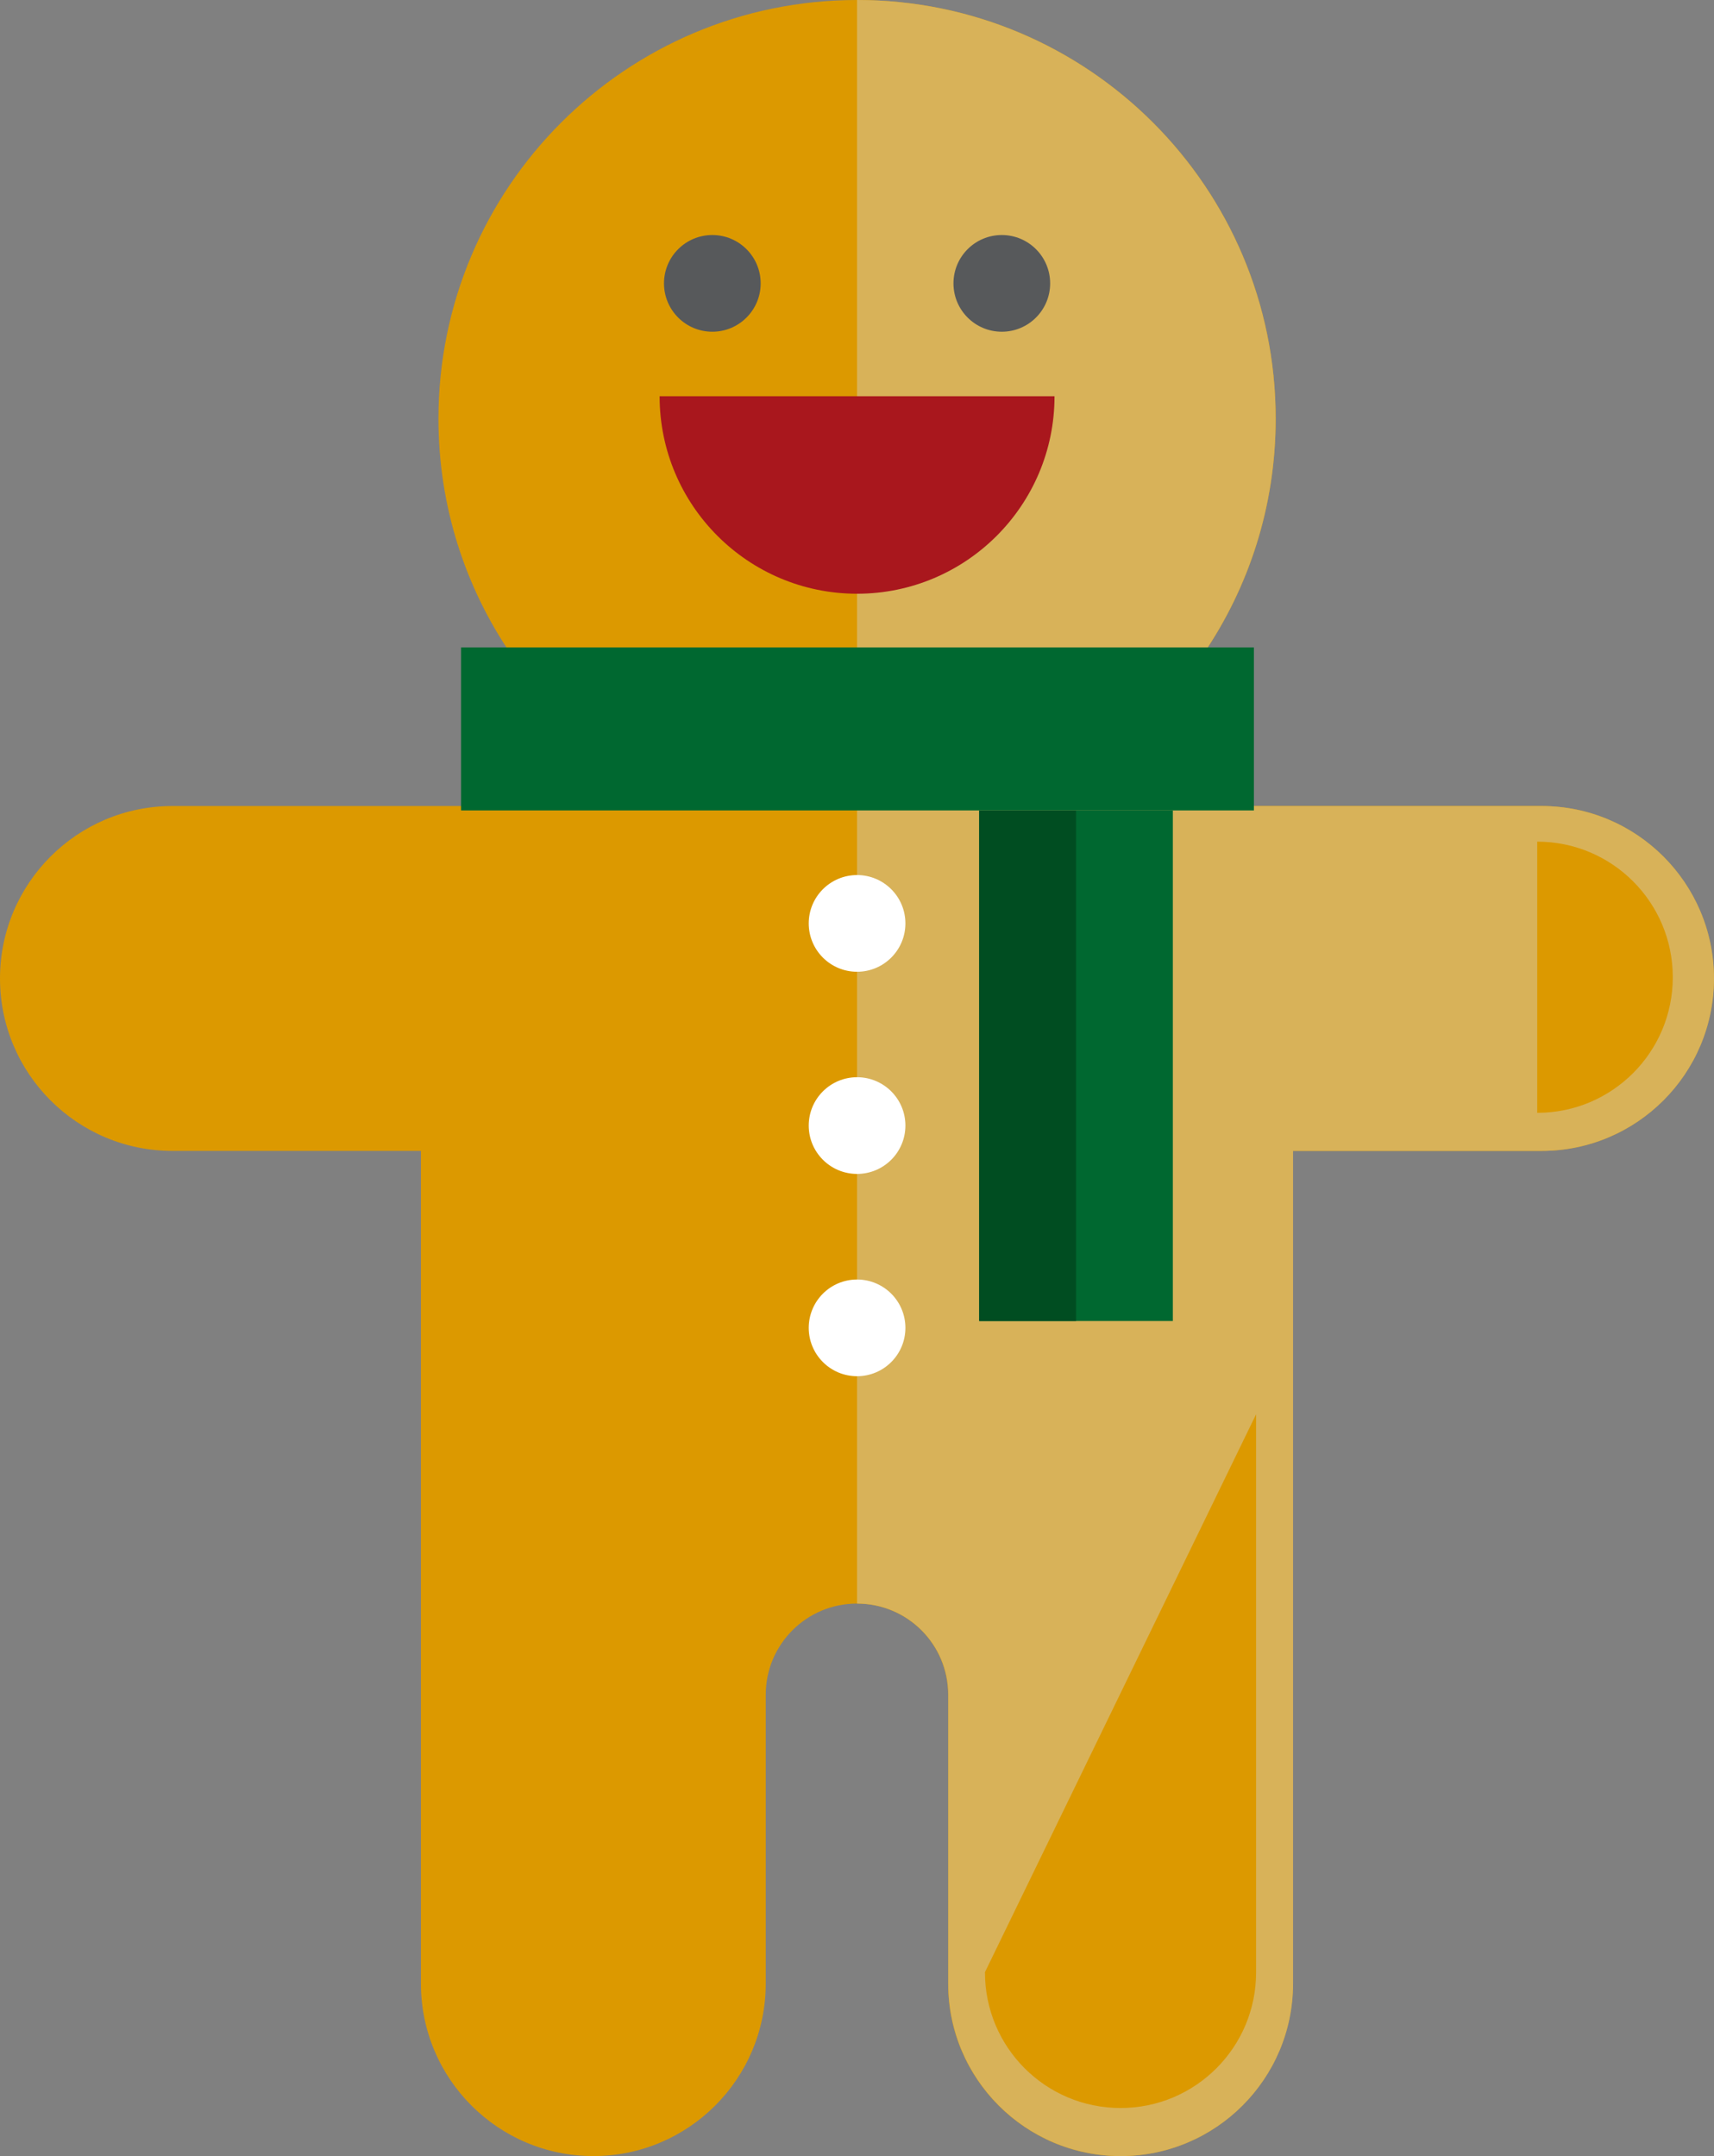 <?xml version="1.0" encoding="UTF-8"?><svg id="Layer_1" xmlns="http://www.w3.org/2000/svg" viewBox="0 0 125.17 157.42"><rect x="0" y="0" width="125.17" height="157.42" fill="#808080" stroke="none"/><defs><style>.cls-1{fill:#d8b259;}.cls-2{fill:#fff;}.cls-3{fill:#006830;}.cls-4{fill:#004d21;}.cls-5{fill:#dc9900;}.cls-6{fill:#a9171d;}.cls-7{fill:#57595b;}</style></defs><path class="cls-5" d="M112.58,58.85h-38.37c11.12-4.57,18.95-15.51,18.95-28.28,0-16.88-13.69-30.57-30.57-30.57s-30.57,13.69-30.57,30.57c0,12.77,7.83,23.7,18.95,28.28H12.59c-6.95,0-12.59,5.64-12.59,12.59s5.64,12.59,12.59,12.59h18.15v60.8c0,6.95,5.64,12.59,12.59,12.59s12.59-5.64,12.59-12.59v-21.09c0-3.68,2.98-6.66,6.66-6.66s6.66,2.98,6.66,6.66v21.09c0,6.95,5.64,12.59,12.59,12.59s12.59-5.64,12.59-12.59v-51.82h0v-8.98h18.15c6.95,0,12.59-5.64,12.59-12.59s-5.64-12.59-12.59-12.59Z"/><path class="cls-1" d="M112.58,58.85h-38.37c11.12-4.57,18.95-15.51,18.95-28.28,0-16.88-13.69-30.57-30.57-30.57h0v117.08h0c3.68,0,6.66,2.98,6.66,6.66v21.09c0,6.95,5.64,12.59,12.59,12.59s12.59-5.64,12.59-12.59v-51.82h0v-8.98h18.15c6.95,0,12.59-5.64,12.59-12.59s-5.64-12.59-12.59-12.59Z"/><path class="cls-5" d="M71.93,144.01c0,5.47,4.43,9.9,9.9,9.9s9.9-4.43,9.9-9.9v-40.75l-19.81,40.75Z"/><path class="cls-5" d="M112.26,81.25c5.47,0,9.9-4.43,9.9-9.9s-4.43-9.9-9.9-9.9v19.81Z"/><path class="cls-6" d="M48.17,28.93c0,7.96,6.46,14.42,14.42,14.42s14.42-6.46,14.42-14.42h-28.84Z"/><path class="cls-2" d="M66.12,67.42c0,1.95-1.58,3.53-3.53,3.53s-3.53-1.58-3.53-3.53,1.58-3.53,3.53-3.53,3.53,1.58,3.53,3.53Z"/><path class="cls-2" d="M66.12,82.18c0,1.95-1.58,3.53-3.53,3.53s-3.53-1.58-3.53-3.53,1.58-3.53,3.53-3.53,3.53,1.58,3.53,3.53Z"/><path class="cls-2" d="M66.12,96.95c0,1.95-1.58,3.53-3.53,3.53s-3.53-1.58-3.53-3.53,1.58-3.53,3.53-3.53,3.53,1.58,3.53,3.53Z"/><circle class="cls-7" cx="52.02" cy="20.69" r="3.53"/><path class="cls-7" d="M76.69,20.69c0,1.95-1.58,3.53-3.53,3.53s-3.53-1.58-3.53-3.53,1.58-3.53,3.53-3.53,3.53,1.58,3.53,3.53Z"/><rect class="cls-3" x="33.67" y="47.27" width="57.9" height="11.9"/><rect class="cls-3" x="71.51" y="59.18" width="14.14" height="37.27"/><rect class="cls-4" x="71.51" y="59.18" width="7.07" height="37.27"/></svg>